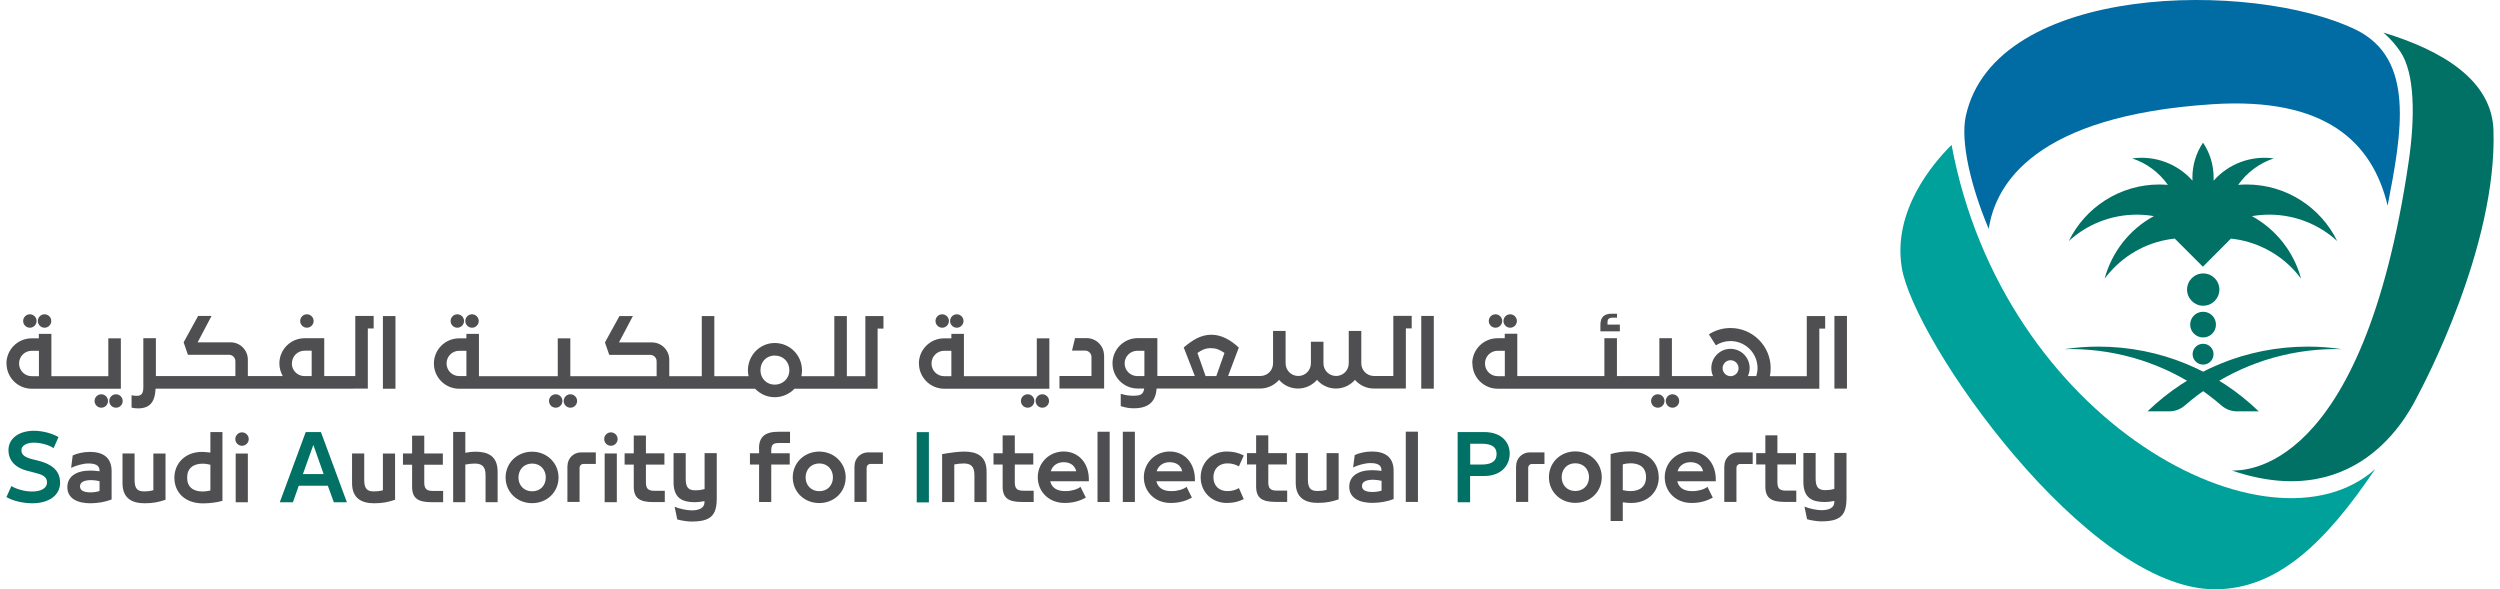 <?xml version="1.0" encoding="UTF-8"?>
<svg id="Layer_2" width="280" height="66" data-name="Layer 2" xmlns="http://www.w3.org/2000/svg" viewBox="0 0 255.6 60.56">
  <defs>
    <style>
      .cls-1 {
        fill: #017065;
      }

      .cls-2 {
        fill: #016ba3;
      }

      .cls-3 {
        fill: #00a19b;
      }

      .cls-4 {
        fill: #4f4e51;
      }
    </style>
  </defs>
  <g id="Layer_1-2" data-name="Layer 1">
    <g>
      <path class="cls-4" d="m38.69,39.95h1.29v-7.47h-1.29v7.47Zm49.55-7.47h1.89v1.29h-.6v6.18h-8.54c-.52.54-1.25.87-2.04.87s-1.5-.34-2.01-.87h-30.41c-1.43,0-2.6-1.16-2.6-2.59s1.16-2.59,2.6-2.59h.74v-.46h1.29v4.35h8.1v-3.89h1.29v3.89h8.87v-1.53c0-.36-.29-.66-.66-.66h-4.21l-.44-1.28,1.49-2.71h1.38l-1.43,2.71h3.39c.98,0,1.78.8,1.78,1.78v1.69h3.34v-6.18h1.29v6.18h3.52c-.04-.18-.07-.39-.07-.59,0-1.57,1.24-2.82,2.76-2.82s2.8,1.22,2.8,2.82c0,.2-.03.41-.06.59h3.38v-6.18h1.29v6.18h1.9v-6.18Zm-40.97,3.57h-.74c-.72,0-1.3.58-1.3,1.3s.58,1.3,1.3,1.3h.74v-2.61Zm33.19,2c0-.87-.63-1.51-1.51-1.51s-1.46.67-1.46,1.51.63,1.48,1.46,1.48,1.51-.62,1.51-1.48m13.31-.69c0-1.43,1.16-2.59,2.6-2.59h.74v-.46h1.29v4.35h7.49v-3.89h1.29v5.18h-10.8c-1.43,0-2.6-1.16-2.6-2.59m1.29,0c0,.72.58,1.3,1.3,1.3h.74v-2.61h-.74c-.72,0-1.3.58-1.3,1.3m50.33,2.59h1.29v-7.47h-1.29v7.47Zm20.41-6.58h-1.27v-.25c0-.29.13-.46.5-.46h.48v-.41h-.55c-.72,0-1.16.31-1.16,1.14v.67h2v-.69Zm-15.17,3.99c0-1.43,1.16-2.59,2.6-2.59h.74v-.46h1.29v4.35h8.95v-3.89h1.29v3.89h4.36v-3.89h1.29v3.89h4.23c-.12-.25-.18-.53-.18-.82,0-1.09.88-1.98,1.97-1.98s1.97.88,1.97,1.98c0,.29-.07.57-.18.82h.86c.08-.26.13-.53.13-.82,0-1.54-1.25-2.78-2.78-2.78-.55,0-1.07.16-1.5.44l-.72-1.13c.64-.41,1.4-.65,2.22-.65,2.28,0,4.13,1.85,4.13,4.13,0,.28-.03.56-.08.82h3.79v-6.18h1.89v1.29h-.6v6.18h-33.05c-1.43,0-2.6-1.16-2.6-2.59m25.71.48c0,.45.37.82.82.82s.82-.37.82-.82-.37-.82-.82-.82-.82.37-.82.82m-24.42-.48c0,.72.58,1.3,1.3,1.3h.74v-2.61h-.74c-.72,0-1.3.58-1.3,1.3m35.91,2.59h1.29v-7.47h-1.29v7.47Zm-178.8,1.27c0,.38.31.69.69.69s.69-.31.69-.69-.31-.69-.69-.69-.69.31-.69.69m2.2-.69c-.38,0-.69.31-.69.69s.3.69.69.69.69-.31.69-.69-.31-.69-.69-.69m19.62-6.84c.38,0,.69-.31.69-.69s-.31-.69-.69-.69-.69.31-.69.69.31.69.69.69m25.57,6.84c-.38,0-.69.31-.69.69s.31.69.69.69.69-.31.69-.69-.31-.69-.69-.69m2.2.69c0-.38-.31-.69-.69-.69s-.69.31-.69.69.31.69.69.69.69-.31.69-.69m94.38-7.53c.38,0,.69-.31.69-.69s-.31-.69-.69-.69-.69.31-.69.69.31.69.69.69m1.51,0c.38,0,.69-.31.69-.69s-.31-.69-.69-.69-.69.31-.69.69.31.69.69.69m-49.59,6.84c-.38,0-.69.31-.69.69s.31.69.69.69.69-.31.69-.69-.3-.69-.69-.69m2.2.69c0-.38-.31-.69-.69-.69s-.69.31-.69.69.31.69.69.69.69-.31.69-.69m62.56-.69c-.38,0-.69.31-.69.69s.31.69.69.69.69-.31.69-.69-.31-.69-.69-.69m.82.69c0,.38.31.69.69.69s.69-.31.69-.69-.3-.69-.69-.69-.69.31-.69.69m-74.36-7.53c.38,0,.69-.31.69-.69s-.31-.69-.69-.69-.69.31-.69.69.31.69.69.69m1.5,0c.38,0,.69-.31.69-.69s-.31-.69-.69-.69-.69.31-.69.69.31.69.69.69m15.13,2.85c0-.98-.8-1.78-1.78-1.78h-1.2l-.31,1.28h1.34c.37,0,.66.3.66.66v1.95h-3.29v1.29h4.59v-3.41Zm-66.46-2.85c.38,0,.69-.31.69-.69s-.31-.69-.69-.69-.69.31-.69.69.31.69.69.69m1.51,0c.38,0,.69-.31.69-.69s-.31-.69-.69-.69-.69.31-.69.69.31.69.69.69m-45.44,0c.38,0,.69-.31.69-.69s-.31-.69-.69-.69-.69.31-.69.69.31.69.69.69m1.51,0c.38,0,.69-.31.69-.69s-.31-.69-.69-.69-.69.31-.69.69.31.69.69.69M0,37.36c0-1.43,1.16-2.59,2.59-2.59h.74v-.46h1.29v4.35h5.85v-3.89h1.29v5.18H2.6c-1.43,0-2.59-1.16-2.59-2.59m1.29,0c0,.72.58,1.3,1.3,1.3h.74v-2.61h-.74c-.72,0-1.3.58-1.3,1.3m12.21,4.62c-.24,0-.5-.04-.65-.08v-1.27c.19.04.35.06.52.06.52,0,.69-.27.69-.9v-5.02h1.29v3.89h8.17v-1.53c0-.36-.29-.66-.66-.66h-4.22l-.44-1.28,1.49-2.71h1.38l-1.43,2.71h3.39c.98,0,1.77.8,1.77,1.78v1.69h3.59c-.22-.38-.35-.83-.35-1.3,0-1.43,1.16-2.59,2.59-2.59h2.02v3.89s3.19,0,3.19,0v-6.18h1.89v1.29h-.6v6.18H15.33c-.07,1.42-.62,2.03-1.83,2.03m15.83-4.62c0,.72.58,1.3,1.3,1.3h.74v-2.61h-.73c-.72,0-1.3.58-1.3,1.3m87.64,2.59h-.72c-1.43,0-2.59-1.16-2.59-2.59s1.16-2.59,2.59-2.59h2.02v3.89s3.85,0,3.85,0l-1.14-2.93c.89-.76,1.77-1.31,2.83-1.31s1.99.54,2.83,1.32l-1.1,2.92h3.32c.72,0,1.3-.58,1.3-1.3v-3.33h1.29v3.33c0,.72.58,1.3,1.3,1.3s1.3-.58,1.3-1.3v-2.22h1.29v2.22c0,.72.58,1.3,1.3,1.3s1.3-.58,1.3-1.3v-3.33h1.29v3.33c0,.72.58,1.3,1.3,1.3h1.99v-6.18h1.89v1.29h-.6v6.18h-3.28c-.78,0-1.47-.34-1.95-.89-.48.54-1.17.89-1.95.89s-1.47-.34-1.95-.89c-.48.54-1.17.89-1.95.89s-1.48-.34-1.95-.89c-.48.54-1.17.89-1.95.89h-10.63c-.09,1.21-.69,2.03-2.34,2.03-.5,0-.79-.06-1.35-.22v-1.27c.45.14.85.2,1.25.2.71,0,1.08-.09,1.16-.74m5.47-3.66l.84,2.38h1.1l.84-2.38c-.52-.35-.87-.49-1.4-.49s-.91.16-1.38.5m-5.45,2.38h0v-2.61h-.73c-.72,0-1.3.58-1.3,1.3s.59,1.3,1.3,1.3h.73Z"/>
      <path class="cls-4" d="m10.81,48.41v2.92c-.63.25-1.44.39-2.18.39-1.25,0-2.37-.44-2.37-1.66,0-1.12.97-1.7,2.33-1.7.27,0,.6.02.98.07v-.07c0-.57-.48-.73-1.16-.73-.52,0-1.27.21-1.76.45l.16-1.27c.4-.2,1.08-.37,1.77-.37,1.29,0,2.23.53,2.23,1.98m-1.24,1.03c-.23-.06-.57-.11-.85-.11-.63,0-1.16.16-1.16.64s.48.62,1.09.62c.32,0,.65-.05.92-.14v-1.01Zm5.52.93c-.37.1-.66.12-.93.12-.7,0-.99-.28-.99-1.19v-2.71h-1.24v3.06c0,1.56.99,2.06,2.27,2.06.87,0,1.43-.12,2.15-.36v-4.75h-1.25v3.77Zm5.87-5.98h1.24v7.07c-.61.17-1.29.26-2.01.26-1.85,0-2.93-1.14-2.93-2.63s1.12-2.66,2.83-2.66c.22,0,.53.03.87.07v-2.1Zm0,3.36c-.3-.08-.55-.11-.78-.11-.98,0-1.61.47-1.61,1.44s.63,1.42,1.61,1.42c.24,0,.5-.04.78-.1v-2.65Zm2.6,3.86h1.25v-5.01h-1.25v5.01Zm15.14-1.24c-.37.1-.66.12-.94.12-.7,0-.99-.28-.99-1.19v-2.71h-1.25v3.06c0,1.56.99,2.06,2.27,2.06.86,0,1.42-.12,2.15-.36v-4.75h-1.25v3.77Zm4.24-.8v-1.82h1.91v-1.16h-1.91v-1.83h-1.25v1.83h-.94v1.16h.94v2.26c0,1.2.62,1.59,2.01,1.59h1.18v-1.16h-1.05c-.66,0-.89-.21-.89-.88m5.22-3.15c-.28,0-.63.04-1,.11v-2.14h-1.25v7.22h1.25v-3.87c.35-.06.68-.1.95-.1.74,0,1.13.28,1.13,1.19v2.78h1.24v-3.13c0-1.65-1.03-2.06-2.31-2.06m8.57,2.65c0,1.5-1.18,2.64-2.72,2.64s-2.72-1.15-2.72-2.64,1.18-2.65,2.72-2.65,2.72,1.17,2.72,2.65m-1.31,0c0-.78-.53-1.43-1.4-1.43s-1.41.65-1.41,1.43.54,1.42,1.41,1.42,1.4-.63,1.4-1.42m6.05,2.54h1.25v-5.01h-1.25v5.01Zm4.24-2.04v-1.82h1.9v-1.16h-1.9v-1.83h-1.25v1.83h-.94v1.16h.94v2.26c0,1.2.62,1.59,2,1.59h1.19v-1.16h-1.05c-.65,0-.89-.21-.89-.88m6.01.7c-.37.11-.67.13-.93.13-.7,0-.99-.28-.99-1.19v-2.63h-1.25v2.98c0,1.65.91,2.06,2.18,2.06.32,0,.66-.04,1-.11v.11c0,.59-.54.84-1.31.84-.49,0-1.28-.16-1.76-.37l.27,1.3c.4.12,1.05.22,1.45.22,1.98,0,2.61-.61,2.61-2.39v-4.64h-1.25v3.69Zm5.62-4.16v.48h-.94v1.16h.94v3.85h1.25v-3.85h1.9v-1.16h-1.9v-.25c0-.54.11-.8.75-.8h1.18v-1.16h-1.19c-1.39,0-2,.53-2,1.73m8.91,2.96c0,1.5-1.18,2.64-2.72,2.64s-2.72-1.15-2.72-2.64,1.18-2.65,2.72-2.65,2.72,1.17,2.72,2.65m-1.31,0c0-.78-.53-1.43-1.4-1.43s-1.41.65-1.41,1.43.54,1.42,1.41,1.42,1.4-.63,1.4-1.42m13.47-2.65c-.54,0-1.48.12-2.25.26v4.93h1.25v-3.87c.35-.06.69-.1.95-.1.74,0,1.12.28,1.12,1.19v2.78h1.25v-3.13c0-1.65-1.04-2.06-2.32-2.06m5.22,3.15v-1.82h1.9v-1.16h-1.9v-1.83h-1.25v1.83h-.94v1.16h.94v2.26c0,1.2.61,1.59,2,1.59h1.19v-1.16h-1.05c-.66,0-.89-.21-.89-.88m7.61-.09h-3.97c.16.69.73,1.01,1.51,1.01h.13c.53,0,1.2-.2,1.47-.44l.55,1.11c-.53.29-1.2.55-2.19.55-1.58,0-2.75-1.14-2.75-2.64s1.19-2.65,2.66-2.65,2.66,1.13,2.59,3.06m-1.3-1.03c-.14-.61-.63-.93-1.3-.93s-1.16.39-1.31.93h2.62Zm2.19,3.16h1.25v-7.22h-1.25v7.22Zm2.6,0h1.24v-7.22h-1.24v7.22Zm7.42-2.13h-3.97c.16.69.73,1.01,1.5,1.01h.14c.52,0,1.2-.2,1.46-.44l.55,1.11c-.53.29-1.2.55-2.19.55-1.59,0-2.75-1.14-2.75-2.64s1.19-2.65,2.66-2.65,2.65,1.13,2.59,3.06m-1.31-1.03c-.13-.61-.62-.93-1.3-.93s-1.16.39-1.32.93h2.62Zm4.64-.81c.47,0,.85.12,1.19.31l.5-1.12c-.51-.26-1.05-.41-1.74-.41-1.55,0-2.69,1.14-2.69,2.65s1.14,2.64,2.69,2.64c.68,0,1.23-.14,1.74-.4l-.5-1.13c-.33.2-.72.31-1.19.31-.87,0-1.43-.57-1.43-1.42s.57-1.43,1.43-1.43m4.21,1.93v-1.82h1.91v-1.16h-1.91v-1.83h-1.25v1.83h-.94v1.16h.94v2.26c0,1.2.62,1.59,2,1.59h1.19v-1.16h-1.05c-.66,0-.89-.21-.89-.88m6,.8c-.37.1-.66.12-.94.12-.7,0-.99-.28-.99-1.19v-2.71h-1.25v3.06c0,1.56.99,2.06,2.27,2.06.86,0,1.42-.12,2.14-.36v-4.75h-1.24v3.77Zm6.88-1.97v2.92c-.63.25-1.44.39-2.18.39-1.25,0-2.38-.44-2.38-1.66,0-1.12.97-1.7,2.33-1.7.27,0,.6.02.98.07v-.07c0-.57-.47-.73-1.15-.73-.52,0-1.28.21-1.76.45l.16-1.27c.4-.2,1.08-.37,1.77-.37,1.29,0,2.23.53,2.23,1.98m-1.25,1.03c-.23-.06-.57-.11-.84-.11-.63,0-1.16.16-1.16.64s.48.62,1.09.62c.31,0,.65-.05.92-.14v-1.01Zm2.5,2.17h1.25v-7.22h-1.25v7.22Zm20.14-2.54c0,1.5-1.18,2.64-2.72,2.64s-2.71-1.15-2.71-2.64,1.17-2.65,2.71-2.65,2.72,1.17,2.72,2.65m-1.31,0c0-.78-.53-1.43-1.41-1.43s-1.4.65-1.4,1.43.53,1.42,1.4,1.42,1.41-.63,1.41-1.42m7.17,0c0,1.5-1.11,2.65-2.83,2.65-.22,0-.52-.02-.87-.07v1.92h-1.25v-6.88c.62-.18,1.3-.27,2.01-.27,1.85,0,2.93,1.15,2.93,2.64m-1.3,0c0-.97-.63-1.42-1.61-1.42-.25,0-.5.04-.78.11v2.65c.3.07.55.1.78.1.98,0,1.61-.47,1.61-1.43m7.18.42h-3.97c.16.69.73,1.01,1.5,1.01h.13c.53,0,1.2-.2,1.47-.44l.55,1.11c-.54.29-1.2.55-2.19.55-1.59,0-2.75-1.14-2.75-2.64s1.19-2.65,2.66-2.65,2.65,1.13,2.59,3.06m-1.31-1.03c-.13-.61-.62-.93-1.3-.93s-1.17.39-1.32.93h2.62Zm7.64,1.12v-1.82h1.91v-1.16h-1.91v-1.83h-1.24v1.83h-.94v1.16h.94v2.26c0,1.2.61,1.59,2,1.59h1.18v-1.16h-1.05c-.66,0-.89-.21-.89-.88m5.85.7c-.36.11-.67.13-.93.13-.69,0-.99-.28-.99-1.19v-2.63h-1.26v2.98c0,1.65.91,2.06,2.19,2.06.32,0,.65-.04.99-.11v.11c0,.59-.54.84-1.31.84-.49,0-1.27-.16-1.76-.37l.27,1.3c.4.12,1.05.22,1.44.22,1.99,0,2.61-.61,2.61-2.39v-4.64h-1.25v3.69Zm-100.7-2.37v3.71h1.25v-3.52c0-.21.17-.38.38-.38.49,0,1.29,0,1.29,0v-1.19h-1.53c-.76,0-1.38.62-1.38,1.38m-29.51,0v3.71h1.25v-3.52c0-.21.17-.38.38-.38.49,0,1.29,0,1.29,0v-1.19h-1.53c-.76,0-1.38.62-1.38,1.38m97.48,0v3.71h1.25v-3.52c0-.21.17-.38.38-.38.49,0,1.29,0,1.29,0v-1.19h-1.53c-.76,0-1.38.62-1.38,1.38m21.39,0v3.71h1.25v-3.52c0-.21.17-.38.38-.38.49,0,1.29,0,1.29,0v-1.19h-1.53c-.77,0-1.38.62-1.38,1.38m-152.34-3.44c-.38,0-.69.31-.69.69s.31.69.69.69.69-.31.69-.69-.31-.69-.69-.69m37.91,0c-.38,0-.69.31-.69.69s.31.69.69.69.69-.31.69-.69-.31-.69-.69-.69"/>
      <path class="cls-1" d="m5.52,49.57c0,1.39-1.22,2.15-2.86,2.15-1,0-2.05-.27-2.66-.64l.51-1.13c.5.32,1.37.56,2.12.56.87,0,1.54-.29,1.54-.95,0-.61-.54-.81-1.38-1.01l-.59-.15c-1.31-.32-1.99-1.09-1.99-2.15,0-1.17,1.05-1.98,2.62-1.98.9,0,1.91.28,2.52.65l-.5,1.13c-.53-.34-1.34-.56-2.03-.56s-1.28.27-1.28.78c0,.47.35.73,1.15.93l.6.15c1.22.3,2.22.93,2.22,2.22m26.81-5.17l2.67,7.22h-1.34l-.62-1.7h-2.99l-.6,1.7h-1.35l2.67-7.22h1.56Zm.28,4.32l-1.06-3-1.07,3h2.14Zm121.89-2.11c0,1.2-.85,2.31-2.64,2.31h-1.43v2.7h-1.28v-7.22h2.71c1.84,0,2.64,1.08,2.64,2.21m-1.35.03c0-.71-.5-1.04-1.56-1.04h-1.15v2.14h1.15c.93,0,1.56-.26,1.56-1.1m-59.59,4.99h1.25v-7.22h-1.25v7.22Z"/>
      <path class="cls-2" d="m244.71,21.14c1.46-7.51,2.87-15.11-3.29-18.1-10.46-5.07-37.07-4.86-40.06,8.9-.57,2.63.54,7.28,2.36,11.59.68-4.61,4.75-11.64,22.99-12.82,11.64-.75,16.45,3.91,18,10.42"/>
      <path class="cls-1" d="m255.59,13.37c-.17-5.13-5.26-8.19-11.31-10.02.66.58,1.26,1.23,1.76,1.99,1.46,2.2,1.51,6.62.84,11.24-4.74,32.38-17.1,31.75-18.16,31.78,13.47,4.58,18.52-6.63,19.17-7.86.34-.65,8.09-15.09,7.7-27.13"/>
      <path class="cls-1" d="m230.79,22.21c.57-.1,1.16-.15,1.76-.15,2.69,0,5.14,1.03,6.98,2.71-1.68-3.44-5.22-5.81-9.31-5.81-.29,0-.58.01-.87.04.89-1.26,2.17-2.23,3.66-2.72-2.3-.32-4.63.53-6.18,2.29,0-.1,0-.21,0-.32,0-1.33-.4-2.57-1.09-3.59-.69,1.03-1.09,2.26-1.09,3.59,0,.11,0,.21.01.32-1.55-1.76-3.89-2.61-6.19-2.29,1.5.5,2.77,1.46,3.66,2.72-.28-.02-.57-.04-.87-.04-4.09,0-7.63,2.37-9.31,5.81,1.84-1.68,4.29-2.71,6.98-2.71.6,0,1.19.05,1.76.15-2.51,1.36-4.33,3.71-5.06,6.43,1.49-2,3.69-3.48,6.33-3.99.29-.06.59-.1.88-.13l2.89,2.89,2.88-2.89c.29.03.59.08.88.13,2.64.52,4.85,1.99,6.33,3.99-.73-2.72-2.56-5.07-5.06-6.43"/>
      <path class="cls-1" d="m227.07,33.36c0,.73-.59,1.32-1.32,1.32s-1.33-.59-1.33-1.32.59-1.32,1.33-1.32,1.32.59,1.32,1.32"/>
      <path class="cls-1" d="m226.82,36.4c0,.59-.48,1.07-1.07,1.07s-1.08-.48-1.08-1.07.48-1.07,1.08-1.07,1.07.48,1.07,1.07"/>
      <path class="cls-1" d="m227.42,29.76c0,.92-.75,1.66-1.66,1.66s-1.66-.75-1.66-1.66.74-1.66,1.66-1.66,1.66.75,1.66,1.66"/>
      <path class="cls-1" d="m236.52,35.62c-6.4,0-12.21,2.53-16.48,6.65h2.26c.58,0,1.13-.22,1.57-.6,3.44-2.99,7.78-5.02,12.64-5.62,1.17-.14,2.33-.2,3.48-.17-1.14-.17-2.3-.26-3.48-.26"/>
      <path class="cls-1" d="m214.98,35.62c6.41,0,12.21,2.53,16.48,6.65h-2.26c-.58,0-1.13-.22-1.57-.6-3.44-2.99-7.78-5.02-12.64-5.62-1.17-.14-2.33-.2-3.48-.17,1.14-.17,2.3-.26,3.48-.26"/>
      <path class="cls-3" d="m199.9,14.89c-1.96,1.94-6.06,6.79-5.12,12.6,1.22,7.56,19.03,33.07,32.18,33.07,6.43,0,11.38-4.8,16.47-12.35-10.84,9.65-38.22-4.79-43.53-33.32"/>
    </g>
  </g>
</svg>